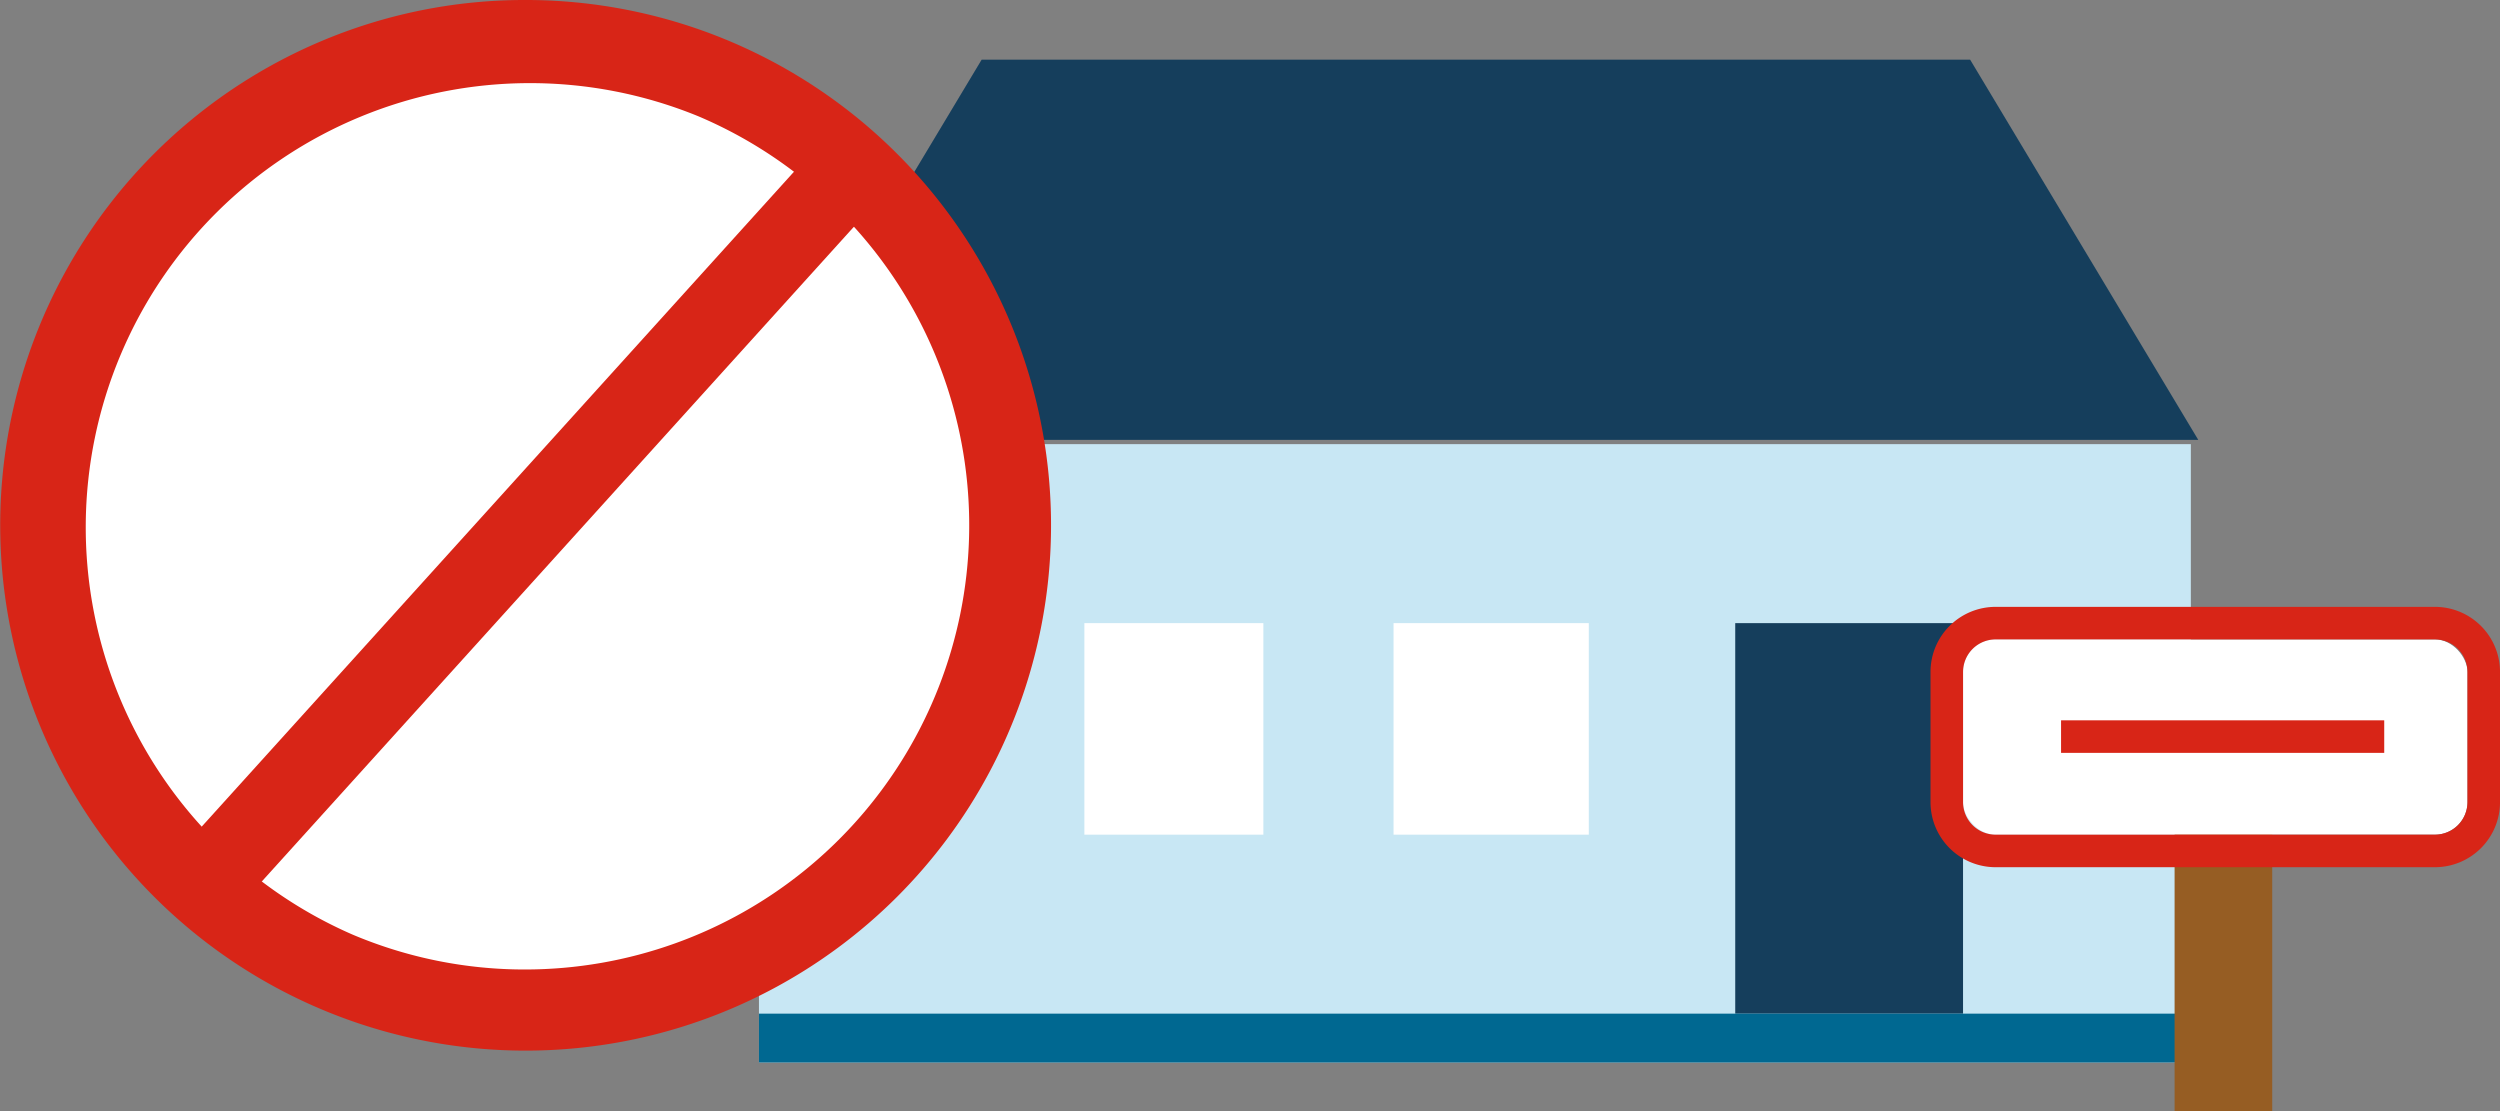 <svg xmlns="http://www.w3.org/2000/svg" width="153.643" height="68.296" viewBox="0 0 153.643 68.296">
  <rect x="0" y="0" width="153.643" height="68.296" fill="#808080" stroke="none"/>
  <g id="interdiction-location" transform="translate(40 3.5)">
    <rect id="Rectangle_3728" data-name="Rectangle 3728" width="88" height="38" transform="translate(6.643 23.796)" fill="#c8e7f4"/>
    <path id="Tracé_8301" data-name="Tracé 8301" d="M14.019,0,0,23.365H88.789L74.769,0Z" transform="translate(6.31 0.168)" fill="#153e5c"/>
    <rect id="Rectangle_3729" data-name="Rectangle 3729" width="14" height="24" transform="translate(66.643 34.796)" fill="#153e5c"/>
    <rect id="Rectangle_3730" data-name="Rectangle 3730" width="11" height="13" transform="translate(26.643 34.796)" fill="#fff"/>
    <rect id="Rectangle_3731" data-name="Rectangle 3731" width="12" height="13" transform="translate(45.643 34.796)" fill="#fff"/>
    <rect id="Rectangle_3732" data-name="Rectangle 3732" width="88" height="3" transform="translate(6.643 58.796)" fill="#006891"/>
    <g id="interdit" transform="translate(-37.5 -1)">
      <path id="Tracé_8302" data-name="Tracé 8302" d="M128.082,40.291A29.791,29.791,0,1,1,98.291,10.5a29.79,29.79,0,0,1,29.791,29.791" transform="translate(-68.5 -10.5)" fill="#fff"/>
      <path id="Ellipse_635" data-name="Ellipse 635" d="M29.791-2.5A32.282,32.282,0,0,1,52.624,52.624,32.291,32.291,0,1,1,17.221.039,32.091,32.091,0,0,1,29.791-2.5Zm0,59.582A27.3,27.3,0,0,0,40.413,4.644,27.3,27.3,0,0,0,19.169,54.938,27.118,27.118,0,0,0,29.791,57.082Z" transform="translate(0)" fill="#d82517"/>
      <path id="Ligne_401" data-name="Ligne 401" d="M1.854,45.864l-3.708-3.354L38.107-1.677l3.708,3.354Z" transform="translate(9.93 7.805)" fill="#d82517"/>
    </g>
    <g id="panneau" transform="translate(80.912 36.553)">
      <rect id="Rectangle_3744" data-name="Rectangle 3744" width="6" height="18" transform="translate(12.732 10.243)" fill="#965d23"/>
      <rect id="Rectangle_3743" data-name="Rectangle 3743" width="31" height="12" rx="2" transform="translate(-0.268 -0.757)" fill="#fff"/>
      <path id="Rectangle_3743_-_Contour" data-name="Rectangle 3743 - Contour" d="M2,0A2,2,0,0,0,0,2v8a2,2,0,0,0,2,2H29a2,2,0,0,0,2-2V2a2,2,0,0,0-2-2H2M2-2H29a4,4,0,0,1,4,4v8a4,4,0,0,1-4,4H2a4,4,0,0,1-4-4V2A4,4,0,0,1,2-2Z" transform="translate(-0.268 -0.757)" fill="#d82517"/>
      <path id="Tracé_8367" data-name="Tracé 8367" d="M-271.213-745.535h-19.861v-2h19.861Z" transform="translate(296.829 751.751)" fill="#d82517"/>
    </g>
  </g>
</svg>
